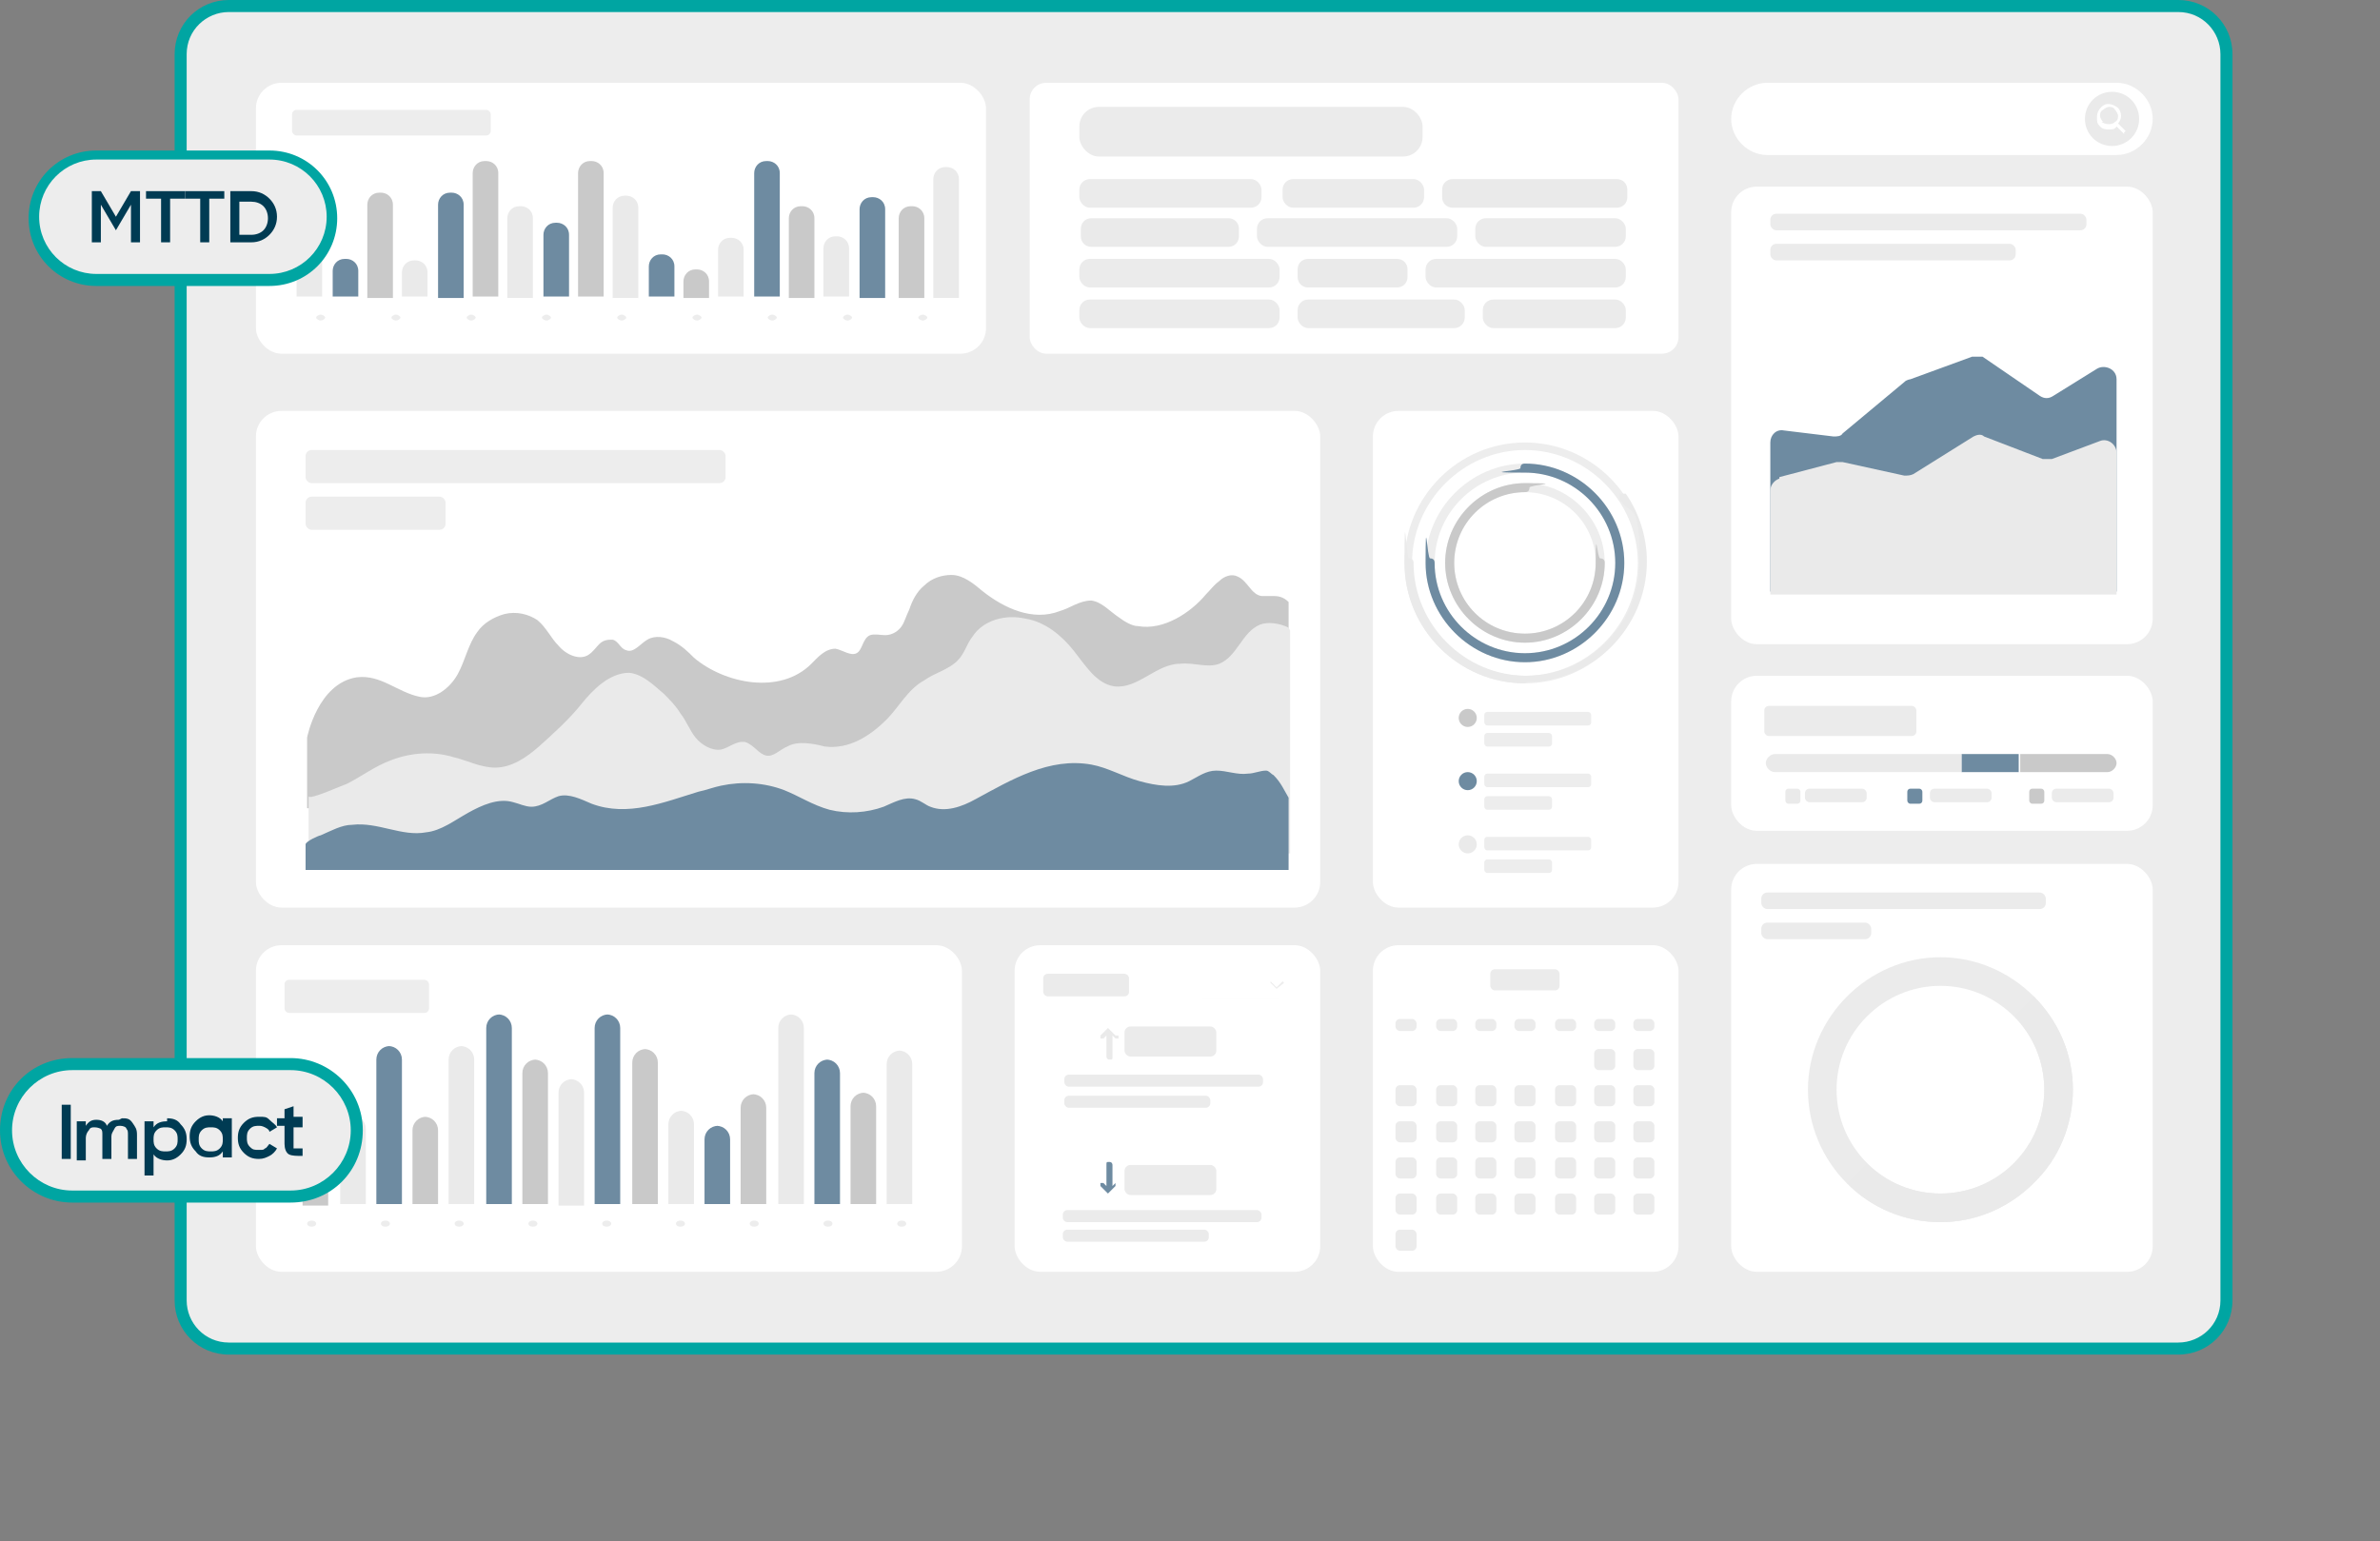 <?xml version="1.0" encoding="UTF-8"?><svg id="Your_Design_Here" xmlns="http://www.w3.org/2000/svg" viewBox="0 0 158.1 102.4"><rect x="0" y="0" width="158.1" height="102.4" fill="#808080" stroke="none"/><defs><style>.cls-1{fill:#00a5a2;}.cls-2{fill:#eaeaea;}.cls-3{fill:#003b53;}.cls-4{fill:#6e8ba1;}.cls-5{fill:#ebebeb;}.cls-6{fill:#c9c9c9;}.cls-7{fill:#fff;}.cls-8{fill:#ededed;}</style></defs><rect class="cls-8" x="12" y=".4" width="135.8" height="89.2" rx="3.2" ry="3.2"/><path class="cls-1" d="M144.7,90H15.2c-2,0-3.6-1.6-3.6-3.6V3.6c0-2,1.6-3.6,3.6-3.6h129.5c2,0,3.6,1.6,3.6,3.6v82.8c0,2-1.6,3.6-3.6,3.6ZM15.2.8c-1.5,0-2.8,1.2-2.8,2.8v82.8c0,1.5,1.2,2.8,2.8,2.8h129.5c1.5,0,2.8-1.2,2.8-2.8V3.6c0-1.5-1.2-2.8-2.8-2.8H15.2Z"/><rect class="cls-7" x="91.2" y="62.8" width="20.3" height="21.7" rx="1.7" ry="1.7"/><rect class="cls-5" x="92.7" y="67.7" width="1.4" height=".8" rx=".3" ry=".3"/><rect class="cls-5" x="95.4" y="67.7" width="1.4" height=".8" rx=".3" ry=".3"/><rect class="cls-5" x="98" y="67.7" width="1.4" height=".8" rx=".3" ry=".3"/><rect class="cls-5" x="100.6" y="67.7" width="1.4" height=".8" rx=".3" ry=".3"/><rect class="cls-5" x="103.3" y="67.7" width="1.4" height=".8" rx=".3" ry=".3"/><rect class="cls-5" x="105.9" y="67.7" width="1.4" height=".8" rx=".3" ry=".3"/><rect class="cls-5" x="108.5" y="67.7" width="1.4" height=".8" rx=".3" ry=".3"/><rect class="cls-5" x="92.7" y="72.1" width="1.4" height="1.4" rx=".3" ry=".3"/><rect class="cls-5" x="95.4" y="72.1" width="1.4" height="1.4" rx=".3" ry=".3"/><rect class="cls-5" x="98" y="72.1" width="1.4" height="1.4" rx=".3" ry=".3"/><rect class="cls-5" x="100.6" y="72.1" width="1.4" height="1.4" rx=".3" ry=".3"/><rect class="cls-5" x="103.3" y="72.1" width="1.4" height="1.4" rx=".3" ry=".3"/><rect class="cls-5" x="105.9" y="72.1" width="1.4" height="1.4" rx=".3" ry=".3"/><rect class="cls-5" x="108.5" y="72.1" width="1.4" height="1.4" rx=".3" ry=".3"/><rect class="cls-5" x="105.9" y="69.7" width="1.4" height="1.4" rx=".3" ry=".3"/><rect class="cls-5" x="108.5" y="69.7" width="1.4" height="1.4" rx=".3" ry=".3"/><rect class="cls-5" x="92.7" y="74.5" width="1.4" height="1.4" rx=".3" ry=".3"/><rect class="cls-5" x="95.4" y="74.5" width="1.4" height="1.4" rx=".3" ry=".3"/><rect class="cls-5" x="98" y="74.5" width="1.4" height="1.4" rx=".3" ry=".3"/><rect class="cls-5" x="100.6" y="74.5" width="1.4" height="1.4" rx=".3" ry=".3"/><rect class="cls-5" x="103.3" y="74.5" width="1.4" height="1.4" rx=".3" ry=".3"/><rect class="cls-5" x="105.9" y="74.5" width="1.4" height="1.4" rx=".3" ry=".3"/><rect class="cls-5" x="108.5" y="74.5" width="1.4" height="1.4" rx=".3" ry=".3"/><rect class="cls-5" x="92.7" y="76.9" width="1.4" height="1.4" rx=".3" ry=".3"/><rect class="cls-5" x="95.4" y="76.9" width="1.4" height="1.4" rx=".3" ry=".3"/><rect class="cls-5" x="98" y="76.9" width="1.4" height="1.4" rx=".3" ry=".3"/><rect class="cls-5" x="100.6" y="76.9" width="1.4" height="1.4" rx=".3" ry=".3"/><rect class="cls-5" x="103.3" y="76.9" width="1.4" height="1.4" rx=".3" ry=".3"/><rect class="cls-5" x="105.9" y="76.9" width="1.4" height="1.4" rx=".3" ry=".3"/><rect class="cls-5" x="108.5" y="76.9" width="1.4" height="1.4" rx=".3" ry=".3"/><rect class="cls-5" x="92.7" y="79.3" width="1.4" height="1.4" rx=".3" ry=".3"/><rect class="cls-5" x="95.4" y="79.3" width="1.4" height="1.4" rx=".3" ry=".3"/><rect class="cls-5" x="98" y="79.3" width="1.4" height="1.4" rx=".3" ry=".3"/><rect class="cls-5" x="100.6" y="79.3" width="1.4" height="1.4" rx=".3" ry=".3"/><rect class="cls-5" x="103.3" y="79.3" width="1.4" height="1.4" rx=".3" ry=".3"/><rect class="cls-5" x="105.9" y="79.3" width="1.4" height="1.4" rx=".3" ry=".3"/><rect class="cls-5" x="108.5" y="79.3" width="1.4" height="1.4" rx=".3" ry=".3"/><rect class="cls-5" x="92.7" y="81.7" width="1.4" height="1.4" rx=".3" ry=".3"/><rect class="cls-5" x="99" y="64.4" width="4.6" height="1.4" rx=".3" ry=".3"/><path class="cls-2" d="M104.7,65.6s0,0,0,0c0,0,0,0,0,0l.5-.5-.5-.5s0,0,0,0c0,0,0,0,0,0l.5.5s0,0,0,0l-.5.5s0,0,0,0Z"/><path class="cls-2" d="M98.1,65.6s0,0,0,0l-.5-.5s0,0,0,0l.5-.5s0,0,0,0c0,0,0,0,0,0l-.5.5.5.5s0,0,0,0c0,0,0,0,0,0Z"/><rect class="cls-7" x="67.4" y="62.8" width="20.3" height="21.7" rx="1.7" ry="1.7"/><path class="cls-8" d="M85,66.4h-5.1c-.5,0-.9-.4-.9-.9s.4-.9.9-.9h5.1c.5,0,.9.4.9.9s-.4.9-.9.9ZM79.9,64.6c-.5,0-.9.4-.9.9s.4.9.9.9h5.1c.5,0,.9-.4.9-.9s-.4-.9-.9-.9h-5.1Z"/><polygon class="cls-8" points="84.8 65.7 84.4 65.3 84.4 65.2 84.8 65.6 85.2 65.2 85.3 65.3 84.8 65.7"/><rect class="cls-8" x="69.3" y="75.3" width="16.5" height="0"/><path class="cls-4" d="M74.3,78.6c0,0-.2,0-.2,0l-.2.2v-1.4c0,0,0-.2-.2-.2s-.2,0-.2.2v1.4l-.2-.2c0,0-.2,0-.2,0,0,0,0,.2,0,.2l.5.5s0,0,0,0c0,0,0,0,0,0,0,0,0,0,0,0,0,0,0,0,0,0,0,0,0,0,0,0,0,0,0,0,0,0s0,0,0,0c0,0,0,0,0,0,0,0,0,0,0,0,0,0,0,0,0,0,0,0,0,0,0,0,0,0,0,0,0,0l.5-.5c0,0,0-.2,0-.2Z"/><path class="cls-2" d="M74.1,68.8l-.5-.5s0,0,0,0c0,0,0,0,0,0,0,0,0,0,0,0,0,0,0,0,0,0,0,0,0,0,0,0,0,0,0,0,0,0,0,0,0,0,0,0s0,0,0,0c0,0,0,0,0,0,0,0,0,0,0,0,0,0,0,0,0,0,0,0,0,0,0,0,0,0,0,0,0,0,0,0,0,0,0,0l-.5.5c0,0,0,.2,0,.2,0,0,.2,0,.2,0l.2-.2v1.4c0,0,0,.2.2.2s.2,0,.2-.2v-1.4l.2.2s0,0,.1,0,0,0,.1,0c0,0,0-.2,0-.2Z"/><rect class="cls-5" x="70.7" y="71.4" width="13.2" height=".8" rx=".3" ry=".3"/><rect class="cls-5" x="70.7" y="72.8" width="9.7" height=".8" rx=".3" ry=".3"/><rect class="cls-5" x="70.6" y="80.4" width="13.2" height=".8" rx=".3" ry=".3"/><rect class="cls-5" x="70.6" y="81.7" width="9.7" height=".8" rx=".3" ry=".3"/><rect class="cls-5" x="69.3" y="64.7" width="5.7" height="1.5" rx=".3" ry=".3"/><rect class="cls-5" x="74.7" y="68.2" width="6.1" height="2" rx=".4" ry=".4"/><rect class="cls-5" x="74.7" y="77.4" width="6.1" height="2" rx=".4" ry=".4"/><rect class="cls-7" x="17" y="62.8" width="46.9" height="21.7" rx="1.7" ry="1.7"/><path class="cls-2" d="M23.5,74.1c-.5,0-.9.4-.9.9v5h1.7v-5c0-.5-.4-.9-.9-.9Z"/><path class="cls-4" d="M25.9,69.5h0c-.5,0-.9.4-.9.9v9.6h1.7v-9.6c0-.5-.4-.9-.9-.9Z"/><path class="cls-6" d="M21,71.7c-.5,0-.9.4-.9.9v7.5h1.7v-7.5c0-.5-.4-.9-.9-.9Z"/><path class="cls-6" d="M28.3,74.2c-.5,0-.9.4-.9.9v4.9h1.7v-4.9c0-.5-.4-.9-.9-.9Z"/><path class="cls-2" d="M30.7,69.5c-.5,0-.9.4-.9.9v9.6h1.7v-9.6c0-.5-.4-.9-.9-.9Z"/><path class="cls-4" d="M33.2,67.4c-.5,0-.9.4-.9.9v11.7h1.7v-11.7c0-.5-.4-.9-.9-.9Z"/><path class="cls-6" d="M35.6,70.4c-.5,0-.9.4-.9.9v8.7h1.7v-8.7c0-.5-.4-.9-.9-.9Z"/><path class="cls-2" d="M38,71.7h0c-.5,0-.9.4-.9.9v7.5h1.7v-7.5c0-.5-.4-.9-.9-.9Z"/><path class="cls-4" d="M40.4,67.4c-.5,0-.9.4-.9.9v11.7h1.7v-11.7c0-.5-.4-.9-.9-.9Z"/><path class="cls-6" d="M42.9,69.7c-.5,0-.9.4-.9.9v9.4h1.7v-9.4c0-.5-.4-.9-.9-.9Z"/><path class="cls-2" d="M45.3,73.8c-.5,0-.9.4-.9.9v5.3h1.7v-5.3c0-.5-.4-.9-.9-.9Z"/><path class="cls-4" d="M47.7,74.8c-.5,0-.9.4-.9.9v4.3h1.7v-4.3c0-.5-.4-.9-.9-.9Z"/><path class="cls-6" d="M50.1,72.7h0c-.5,0-.9.4-.9.9v6.4h1.7v-6.4c0-.5-.4-.9-.9-.9Z"/><path class="cls-2" d="M52.6,67.4c-.5,0-.9.4-.9.9v11.7h1.7v-11.7c0-.5-.4-.9-.9-.9Z"/><path class="cls-4" d="M55,70.4c-.5,0-.9.4-.9.9v8.7h1.7v-8.7c0-.5-.4-.9-.9-.9Z"/><path class="cls-6" d="M57.4,72.6c-.5,0-.9.4-.9.9v6.5h1.7v-6.5c0-.5-.4-.9-.9-.9Z"/><path class="cls-2" d="M59.8,69.8c-.5,0-.9.4-.9.9v9.3h1.7v-9.3c0-.5-.4-.9-.9-.9Z"/><path class="cls-8" d="M62.2,81.3h-2c0-.1-.1-.2-.3-.2s-.3.1-.3.2h-4.3c0-.1-.1-.2-.3-.2s-.3.1-.3.2h-4.3c0-.1-.1-.2-.3-.2s-.3.1-.3.2h-4.3c0-.1-.1-.2-.3-.2s-.3.1-.3.2h-4.3c0-.1-.1-.2-.3-.2s-.3.1-.3.2h-4.3c0-.1-.1-.2-.3-.2s-.3.1-.3.2h-4.3c0-.1-.1-.2-.3-.2s-.3.1-.3.2h-4.3c0-.1-.1-.2-.3-.2s-.3.1-.3.2h-4.3c0-.1-.1-.2-.3-.2s-.3.1-.3.2h-2s0,0,0,0,0,0,0,0h2c0,.1.1.2.3.2s.3-.1.3-.2h4.3c0,.1.1.2.3.2s.3-.1.3-.2h4.3c0,.1.1.2.3.2s.3-.1.3-.2h4.3c0,.1.1.2.3.2s.3-.1.3-.2h4.3c0,.1.1.2.3.2s.3-.1.3-.2h4.3c0,.1.1.2.3.2s.3-.1.3-.2h4.3c0,.1.1.2.3.2s.3-.1.3-.2h4.3c0,.1.1.2.3.2s.3-.1.3-.2h4.3c0,.1.1.2.3.2s.3-.1.3-.2h2s0,0,0,0,0,0,0,0Z"/><rect class="cls-8" x="18.9" y="65.1" width="9.6" height="2.2" rx=".3" ry=".3"/><rect class="cls-7" x="115" y="57.4" width="28" height="27.1" rx="1.7" ry="1.7"/><path class="cls-5" d="M128.9,81.2c-4.9,0-8.8-4-8.8-8.8s4-8.8,8.8-8.8,8.8,4,8.8,8.8-4,8.8-8.8,8.8ZM128.9,65.5c-3.8,0-6.9,3.1-6.9,6.9s3.1,6.9,6.9,6.9,6.9-3.1,6.9-6.9-3.1-6.9-6.9-6.9Z"/><path class="cls-2" d="M128.9,81.2c-2.3,0-4.6-.9-6.2-2.6l1.3-1.3c1.3,1.3,3.1,2,4.9,2s3.6-.7,4.9-2c1.3-1.3,2-3.1,2-4.9s-.7-3.6-2-4.9l1.3-1.3c1.7,1.7,2.6,3.9,2.6,6.2s-.9,4.6-2.6,6.2c-1.7,1.7-3.9,2.6-6.2,2.6Z"/><rect class="cls-5" x="117" y="59.3" width="18.9" height="1.1" rx=".4" ry=".4"/><rect class="cls-5" x="117" y="61.3" width="7.3" height="1.1" rx=".4" ry=".4"/><path class="cls-7" d="M117.4,5.5h23.2c1.3,0,2.4,1.1,2.4,2.4h0c0,1.3-1.1,2.4-2.4,2.4h-23.2c-1.3,0-2.4-1.1-2.4-2.4h0c0-1.3,1.1-2.4,2.4-2.4Z"/><path class="cls-2" d="M142.1,7.9c0-1-.8-1.8-1.8-1.8s-1.8.8-1.8,1.8.8,1.8,1.8,1.8,1.8-.8,1.8-1.8Z"/><path class="cls-7" d="M141.2,8.7l-.5-.5c.1-.1.2-.3.2-.5s-.1-.5-.3-.6c-.3-.2-.7-.3-1,0-.2.2-.3.4-.3.7s0,.4.2.6c.2.2.4.2.6.2s.4,0,.5-.2l.5.5s0,0,0,0,0,0,0,0c0,0,0-.1,0-.1ZM139.7,8.1c-.1-.1-.2-.3-.2-.4s0-.3.2-.4c.1-.1.3-.2.4-.2s.3,0,.4.2c.1.1.2.3.2.4s0,.3-.2.4c-.2.2-.6.2-.9,0Z"/><rect class="cls-7" x="115" y="44.9" width="28" height="10.3" rx="1.7" ry="1.7"/><path class="cls-6" d="M140,51.3h-5.8v-1.2h5.8c.3,0,.6.3.6.6h0c0,.3-.3.6-.6.6Z"/><rect class="cls-4" x="130.3" y="50.1" width="3.8" height="1.2"/><path class="cls-2" d="M130.3,51.3h-12.4c-.3,0-.6-.3-.6-.6h0c0-.3.3-.6.6-.6h12.4v1.2Z"/><rect class="cls-2" x="118.6" y="52.4" width="1" height="1" rx=".2" ry=".2"/><rect class="cls-4" x="126.7" y="52.4" width="1" height="1" rx=".2" ry=".2"/><rect class="cls-6" x="134.8" y="52.4" width="1" height="1" rx=".2" ry=".2"/><rect class="cls-5" x="117.2" y="46.9" width="10.1" height="2" rx=".3" ry=".3"/><rect class="cls-5" x="119.9" y="52.4" width="4.1" height=".9" rx=".3" ry=".3"/><rect class="cls-5" x="128.2" y="52.4" width="4.1" height=".9" rx=".3" ry=".3"/><rect class="cls-5" x="136.3" y="52.4" width="4.1" height=".9" rx=".3" ry=".3"/><rect class="cls-7" x="115" y="12.4" width="28" height="30.4" rx="1.7" ry="1.7"/><path class="cls-4" d="M117.6,39.4v-10c0-.5.4-.9.9-.8l3.3.4c.2,0,.5,0,.6-.2l4.2-3.5c0,0,.2-.1.3-.1l4.1-1.5c.2,0,.5,0,.7,0l3.8,2.6c.3.2.6.2.9,0l2.9-1.8c.5-.3,1.3,0,1.3.7v14.1h-23Z"/><path class="cls-2" d="M118.2,31.7l3.8-1c.1,0,.3,0,.4,0l4.1.9c.2,0,.4,0,.6-.1l4-2.5c.2-.1.5-.2.7,0l3.9,1.5c.2,0,.4,0,.6,0l3.2-1.2c.5-.2,1.1.2,1.1.8v9.4h-23v-6.9c0-.4.3-.7.6-.8Z"/><rect class="cls-5" x="117.6" y="14.2" width="21" height="1.1" rx=".4" ry=".4"/><rect class="cls-5" x="117.6" y="16.2" width="16.3" height="1.1" rx=".4" ry=".4"/><rect class="cls-7" x="17" y="27.3" width="70.7" height="33" rx="1.7" ry="1.7"/><path class="cls-6" d="M85.6,40c-.3-.3-.6-.4-1-.4-.3,0-.5,0-.8,0-.7-.1-.9-1-1.6-1.3-.4-.2-.9,0-1.2.3-.4.3-.6.6-.9.9-1,1.2-2.8,2.4-4.5,2.1-.4,0-.9-.3-1.3-.6-.6-.4-1.1-1-1.8-1.1-.8,0-1.4.5-2.1.7-1.8.7-3.7-.2-5.1-1.3-.6-.5-1.3-1.1-2.1-1.1-.6,0-1.3.2-1.8.7-.5.4-.8,1-1,1.6-.2.4-.3.8-.5,1.1-.2.3-.6.6-1.1.6-.3,0-.7-.1-1,0-.5.2-.5,1-.9,1.2-.4.2-.9-.2-1.4-.3-.7,0-1.2.6-1.6,1-2.1,2.1-5.8,1.3-7.8-.4-.4-.4-.8-.8-1.4-1.1-.5-.3-1.2-.4-1.7-.1-.5.3-.9.9-1.4.7-.4-.1-.5-.6-.9-.7-.3,0-.6,0-.9.3-.2.2-.4.5-.7.7-.6.4-1.5,0-2-.6-.5-.5-.8-1.2-1.4-1.7-.6-.4-1.4-.6-2.2-.4-.7.2-1.4.6-1.8,1.2-.6.8-.8,1.9-1.3,2.8-.5.9-1.5,1.7-2.5,1.5-1.5-.3-2.6-1.5-4.2-1.3-2.6.4-3.3,4-3.3,4v4.7h65.2v-13.8Z"/><path class="cls-2" d="M85.6,41.7c-.6-.3-1.4-.4-1.9-.2-1.2.5-1.5,2.1-2.7,2.6-.8.3-1.7-.1-2.6,0-1.6,0-2.8,1.7-4.4,1.5-1.2-.2-1.9-1.4-2.7-2.4-.8-1-1.9-1.9-3.2-2.1-1.3-.3-2.8.1-3.5,1.2-.4.5-.5,1.1-1,1.6-.6.6-1.5.8-2.2,1.3-1.1.6-1.7,1.8-2.5,2.6-1.1,1.1-2.5,2-4.1,1.8-.8-.2-1.8-.4-2.5,0-.5.2-.9.7-1.4.6-.5-.1-.8-.7-1.4-.9-.6-.1-1.1.4-1.6.5-.6.1-1.3-.3-1.7-.8-.4-.5-.6-1.1-1-1.6-.3-.5-.7-.9-1.1-1.3-.7-.6-1.4-1.3-2.3-1.4-1.3,0-2.4,1.1-3.2,2.1-.8,1-1.8,1.9-2.8,2.8-.8.7-1.8,1.4-2.9,1.4-1,0-1.9-.5-2.8-.7-1.3-.4-2.8-.3-4.1.2-1.1.4-2,1.1-3,1.6-.1,0-2.5,1.1-2.5.8v3.8h65.2v-14.8Z"/><path class="cls-4" d="M85.6,53.1s0,0,0-.1c-.3-.5-.5-1-1-1.5-.2-.1-.3-.3-.5-.3-.4,0-.8.2-1.2.2-.7.1-1.4-.2-2.1-.2-.7,0-1.2.4-1.8.7-1,.5-2.2.3-3.3,0-1.1-.3-2.1-.9-3.2-1.1-2.8-.5-5.3,1-7.7,2.3-.9.5-2,.9-3,.5-.3-.1-.6-.4-1-.5-.7-.2-1.4.2-2.1.5-1.1.4-2.4.5-3.6.2-1.1-.3-2-.9-3-1.3-1.3-.5-2.8-.6-4.2-.3-.5.1-1,.3-1.5.4-2.3.7-4.7,1.7-7.1.8-.7-.3-1.5-.7-2.2-.5-.6.2-1.1.7-1.8.7-.4,0-.8-.2-1.2-.3-1-.3-2.1.2-3,.7-.9.5-1.8,1.2-2.8,1.3-1.6.3-3.2-.7-4.9-.5-.7,0-1.4.4-2.1.7-.1,0-1,.4-1,.6,0,0,0,1.7,0,1.7h65.3c0,.1,0-4.5,0-4.5Z"/><rect class="cls-8" x="20.3" y="29.9" width="27.9" height="2.2" rx=".4" ry=".4"/><rect class="cls-8" x="20.3" y="33" width="9.3" height="2.2" rx=".4" ry=".4"/><rect class="cls-7" x="91.2" y="27.3" width="20.3" height="33" rx="1.7" ry="1.7"/><path class="cls-8" d="M101.3,45.4c-4.4,0-8-3.6-8-8s3.6-8,8-8,8,3.6,8,8-3.6,8-8,8ZM101.3,29.9c-4.1,0-7.5,3.4-7.5,7.5s3.4,7.5,7.5,7.5,7.5-3.4,7.5-7.5-3.4-7.5-7.5-7.5Z"/><path class="cls-8" d="M101.3,44c-3.6,0-6.6-3-6.6-6.6s3-6.6,6.6-6.6,6.6,3,6.6,6.6-3,6.6-6.6,6.6ZM101.3,31.4c-3.3,0-6,2.7-6,6s2.7,6,6,6,6-2.7,6-6-2.7-6-6-6Z"/><path class="cls-8" d="M101.3,42.7c-2.9,0-5.3-2.4-5.3-5.3s2.4-5.3,5.3-5.3,5.3,2.4,5.3,5.3-2.4,5.3-5.3,5.3ZM101.3,32.7c-2.6,0-4.7,2.1-4.7,4.7s2.1,4.7,4.7,4.7,4.7-2.1,4.7-4.7-2.1-4.7-4.7-4.7Z"/><path class="cls-2" d="M101.3,45.4c-4.4,0-8-3.6-8-8s.1-.3.3-.3.3.1.3.3c0,4.1,3.4,7.5,7.5,7.5s7.5-3.4,7.5-7.5-.4-3-1.3-4.2c0-.1,0-.3,0-.4.1,0,.3,0,.4,0,.9,1.3,1.4,2.9,1.4,4.5,0,4.4-3.6,8-8,8Z"/><path class="cls-4" d="M101.3,44c-3.6,0-6.6-3-6.6-6.6s.1-.3.3-.3.3.1.3.3c0,3.3,2.7,6,6,6s6-2.7,6-6-2.7-6-6-6-.3-.1-.3-.3.1-.3.3-.3c3.6,0,6.6,3,6.6,6.6s-3,6.6-6.6,6.6Z"/><path class="cls-6" d="M101.3,42.7c-2.9,0-5.3-2.4-5.3-5.3s2.4-5.3,5.3-5.3.3.1.3.3-.1.3-.3.3c-2.6,0-4.7,2.1-4.7,4.7s2.1,4.7,4.7,4.7,4.7-2.1,4.7-4.7.1-.3.3-.3.3.1.3.3c0,2.9-2.4,5.3-5.3,5.3Z"/><circle class="cls-6" cx="97.5" cy="47.7" r=".6"/><rect class="cls-8" x="98.6" y="47.3" width="7.1" height=".9" rx=".2" ry=".2"/><rect class="cls-8" x="98.6" y="48.7" width="4.5" height=".9" rx=".2" ry=".2"/><circle class="cls-4" cx="97.5" cy="51.9" r=".6"/><rect class="cls-8" x="98.6" y="51.4" width="7.1" height=".9" rx=".2" ry=".2"/><rect class="cls-8" x="98.6" y="52.9" width="4.5" height=".9" rx=".2" ry=".2"/><circle class="cls-2" cx="97.5" cy="56.1" r=".6"/><rect class="cls-8" x="98.6" y="55.6" width="7.1" height=".9" rx=".2" ry=".2"/><rect class="cls-8" x="98.6" y="57.1" width="4.5" height=".9" rx=".2" ry=".2"/><rect class="cls-7" x="17" y="5.5" width="48.5" height="18" rx="1.7" ry="1.7"/><path class="cls-4" d="M22.9,17.2c-.5,0-.8.4-.8.8v1.7h1.7v-1.7c0-.5-.4-.8-.8-.8Z"/><path class="cls-6" d="M25.2,12.8h0c-.5,0-.8.4-.8.8v6.2h1.7v-6.2c0-.5-.4-.8-.8-.8Z"/><path class="cls-2" d="M20.5,14.8c-.5,0-.8.4-.8.8v4.1h1.7v-4.1c0-.5-.4-.8-.8-.8Z"/><path class="cls-2" d="M27.5,17.3c-.5,0-.8.4-.8.8v1.6h1.7v-1.6c0-.5-.4-.8-.8-.8Z"/><path class="cls-4" d="M29.9,12.8c-.5,0-.8.4-.8.8v6.2h1.7v-6.2c0-.5-.4-.8-.8-.8Z"/><path class="cls-6" d="M32.2,10.7c-.5,0-.8.4-.8.8v8.2h1.7v-8.2c0-.5-.4-.8-.8-.8Z"/><path class="cls-2" d="M34.5,13.7c-.5,0-.8.4-.8.8v5.3h1.7v-5.3c0-.5-.4-.8-.8-.8Z"/><path class="cls-4" d="M36.9,14.8h0c-.5,0-.8.4-.8.8v4.1h1.7v-4.1c0-.5-.4-.8-.8-.8Z"/><path class="cls-6" d="M60.5,13.7c-.5,0-.8.4-.8.8v5.3h1.7v-5.3c0-.5-.4-.8-.8-.8Z"/><path class="cls-2" d="M62.8,11.1h0c-.5,0-.8.4-.8.8v7.9h1.7v-7.9c0-.5-.4-.8-.8-.8Z"/><path class="cls-6" d="M39.2,10.7c-.5,0-.8.4-.8.8v8.2h1.7v-8.2c0-.5-.4-.8-.8-.8Z"/><path class="cls-2" d="M41.5,13c-.5,0-.8.4-.8.8v6h1.7v-6c0-.5-.4-.8-.8-.8Z"/><path class="cls-4" d="M43.9,16.9c-.5,0-.8.4-.8.8v2h1.7v-2c0-.5-.4-.8-.8-.8Z"/><path class="cls-6" d="M46.2,17.9c-.5,0-.8.4-.8.8v1.1h1.7v-1.1c0-.5-.4-.8-.8-.8Z"/><path class="cls-2" d="M48.5,15.8h0c-.5,0-.8.4-.8.8v3.1h1.7v-3.1c0-.5-.4-.8-.8-.8Z"/><path class="cls-4" d="M50.9,10.7c-.5,0-.8.4-.8.8v8.2h1.7v-8.2c0-.5-.4-.8-.8-.8Z"/><path class="cls-6" d="M53.2,13.7c-.5,0-.8.4-.8.8v5.3h1.7v-5.3c0-.5-.4-.8-.8-.8Z"/><path class="cls-2" d="M55.5,15.7c-.5,0-.8.4-.8.8v3.2h1.7v-3.2c0-.5-.4-.8-.8-.8Z"/><path class="cls-4" d="M57.9,13.1c-.5,0-.8.4-.8.8v5.9h1.7v-5.9c0-.5-.4-.8-.8-.8Z"/><path class="cls-8" d="M63.7,21.1h-2.1c0-.1-.2-.2-.3-.2s-.3.1-.3.2h-4.4c0-.1-.2-.2-.3-.2s-.3.1-.3.2h-4.4c0-.1-.2-.2-.3-.2s-.3.1-.3.2h-4.4c0-.1-.2-.2-.3-.2s-.3.1-.3.2h-4.4c0-.1-.2-.2-.3-.2s-.3.1-.3.2h-4.4c0-.1-.2-.2-.3-.2s-.3.1-.3.2h-4.4c0-.1-.2-.2-.3-.2s-.3.1-.3.2h-4.4c0-.1-.2-.2-.3-.2s-.3.1-.3.2h-4.4c0-.1-.2-.2-.3-.2s-.3.1-.3.2h-2.1s0,0,0,0,0,0,0,0h2.1c0,.1.2.2.3.2s.3-.1.3-.2h4.4c0,.1.2.2.3.2s.3-.1.3-.2h4.4c0,.1.2.2.3.2s.3-.1.3-.2h4.4c0,.1.2.2.3.2s.3-.1.3-.2h4.4c0,.1.2.2.3.2s.3-.1.3-.2h4.4c0,.1.2.2.3.2s.3-.1.3-.2h4.4c0,.1.2.2.3.2s.3-.1.3-.2h4.4c0,.1.2.2.3.2s.3-.1.3-.2h4.4c0,.1.2.2.3.2s.3-.1.3-.2h2.1s0,0,0,0,0,0,0,0Z"/><rect class="cls-8" x="19.4" y="7.3" width="13.2" height="1.7" rx=".3" ry=".3"/><rect class="cls-7" x="68.4" y="5.5" width="43.1" height="18" rx="1.1" ry="1.1"/><rect class="cls-5" x="71.7" y="11.9" width="12.1" height="1.9" rx=".7" ry=".7"/><rect class="cls-5" x="85.2" y="11.9" width="9.4" height="1.9" rx=".7" ry=".7"/><rect class="cls-5" x="71.7" y="17.2" width="13.3" height="1.9" rx=".7" ry=".7"/><rect class="cls-5" x="94.7" y="17.2" width="13.3" height="1.9" rx=".7" ry=".7"/><rect class="cls-5" x="71.7" y="19.9" width="13.3" height="1.9" rx=".7" ry=".7"/><rect class="cls-5" x="98.5" y="19.9" width="9.5" height="1.9" rx=".7" ry=".7"/><rect class="cls-5" x="86.2" y="19.9" width="11.1" height="1.9" rx=".7" ry=".7"/><rect class="cls-5" x="98" y="14.5" width="10" height="1.9" rx=".7" ry=".7"/><rect class="cls-5" x="83.5" y="14.5" width="13.3" height="1.9" rx=".7" ry=".7"/><path class="cls-2" d="M107.4,13.8h-10.9c-.4,0-.7-.3-.7-.7v-.5c0-.4.3-.7.7-.7h10.9c.4,0,.7.3.7.7v.5c0,.4-.3.7-.7.7ZM93.5,18.4v-.5c0-.4-.3-.7-.7-.7h-5.9c-.4,0-.7.3-.7.7v.5c0,.4.3.7.7.7h5.9c.4,0,.7-.3.7-.7ZM82.3,15.7v-.5c0-.4-.3-.7-.7-.7h-9.1c-.4,0-.7.3-.7.7v.5c0,.4.3.7.7.7h9.1c.4,0,.7-.3.7-.7Z"/><rect class="cls-5" x="71.7" y="7.1" width="22.8" height="3.3" rx="1.3" ry="1.3"/><rect class="cls-8" x="2.2" y="10.3" width="19.8" height="8.3" rx="4.2" ry="4.2"/><path class="cls-1" d="M17.8,19H6.4c-2.5,0-4.5-2-4.5-4.5s2-4.5,4.5-4.5h11.5c2.5,0,4.5,2,4.5,4.5s-2,4.5-4.5,4.5ZM6.4,10.6c-2.1,0-3.8,1.7-3.8,3.8s1.7,3.8,3.8,3.8h11.5c2.1,0,3.8-1.7,3.8-3.8s-1.7-3.8-3.8-3.8H6.4Z"/><path class="cls-3" d="M8.7,12.7h.6v3.4h-.6v-2.5l-1,1.7h0l-1-1.7v2.5h-.6v-3.4h.6l1,1.7,1-1.7Z"/><path class="cls-3" d="M9.8,12.7h2.5v.5h-1v2.9h-.6v-2.9h-1v-.5Z"/><path class="cls-3" d="M12.4,12.7h2.5v.5h-1v2.9h-.6v-2.9h-1v-.5Z"/><path class="cls-3" d="M15.3,12.7h1.4c.5,0,.9.2,1.2.5.3.3.5.7.5,1.2s-.2.9-.5,1.2c-.3.3-.7.5-1.2.5h-1.4v-3.4ZM15.9,15.6h.8c.3,0,.6-.1.8-.3.2-.2.3-.5.3-.8s-.1-.6-.3-.8c-.2-.2-.5-.3-.8-.3h-.8v2.4Z"/><rect class="cls-8" x=".4" y="70.8" width="23.3" height="8.8" rx="4.4" ry="4.4"/><path class="cls-1" d="M19.3,79.9H4.8c-2.6,0-4.8-2.1-4.8-4.8s2.1-4.8,4.8-4.8h14.5c2.6,0,4.8,2.1,4.8,4.8s-2.1,4.8-4.8,4.8ZM4.8,71.1c-2.2,0-4,1.8-4,4s1.8,4,4,4h14.5c2.2,0,4-1.8,4-4s-1.8-4-4-4H4.8Z"/><path class="cls-3" d="M4.1,77v-3.6h.6v3.6h-.6Z"/><path class="cls-3" d="M8.1,74.3c.3,0,.5,0,.7.3s.3.4.3.8v1.6h-.6v-1.6c0-.2,0-.3-.1-.4,0-.1-.2-.2-.4-.2s-.3,0-.4.2-.2.3-.2.5v1.5h-.6v-1.6c0-.2,0-.3-.1-.4,0,0-.2-.1-.4-.1s-.3,0-.4.2c-.1.1-.2.3-.2.5v1.5h-.6v-2.6h.6v.3c.2-.3.4-.4.7-.4s.6.1.7.4c.2-.3.4-.4.8-.4Z"/><path class="cls-3" d="M11.1,74.3c.4,0,.7.1.9.4.3.3.4.6.4,1s-.1.7-.4,1c-.3.3-.6.4-.9.4s-.7-.1-.9-.4v1.4h-.6v-3.6h.6v.4c.2-.3.5-.4.9-.4ZM10.4,76.3c.2.2.4.2.6.2s.4,0,.6-.2c.2-.2.2-.4.2-.6s0-.4-.2-.6c-.2-.2-.4-.2-.6-.2s-.4,0-.6.2c-.2.2-.2.4-.2.6s0,.4.2.6Z"/><path class="cls-3" d="M14.8,74.7v-.4h.6v2.6h-.6v-.4c-.2.3-.5.4-.9.4s-.7-.1-.9-.4c-.3-.3-.4-.6-.4-1s.1-.7.4-1c.3-.3.6-.4.9-.4s.7.1.9.4ZM13.4,76.3c.2.2.4.2.6.2s.4,0,.6-.2c.2-.2.2-.4.2-.6s0-.4-.2-.6c-.2-.2-.4-.2-.6-.2s-.4,0-.6.2c-.2.2-.2.4-.2.6s0,.4.2.6Z"/><path class="cls-3" d="M17.2,77c-.4,0-.7-.1-1-.4-.3-.3-.4-.6-.4-1s.1-.7.4-1c.3-.3.6-.4,1-.4s.5,0,.7.2.4.3.5.5l-.5.3c0-.1-.1-.2-.3-.3s-.3-.1-.4-.1c-.2,0-.4,0-.6.2-.2.2-.2.4-.2.6s0,.4.2.6c.2.2.3.2.6.2s.3,0,.4-.1c.1,0,.2-.2.3-.3l.5.3c-.1.2-.3.4-.5.5s-.4.2-.7.2Z"/><path class="cls-3" d="M20.1,74.4v.5h-.6v1.2c0,.1,0,.2,0,.2,0,0,.1,0,.2,0,0,0,.2,0,.4,0v.5c-.4,0-.7,0-.9-.1-.2-.1-.3-.4-.3-.7v-1.2h-.5v-.5h.5v-.6l.6-.2v.7h.6Z"/></svg>